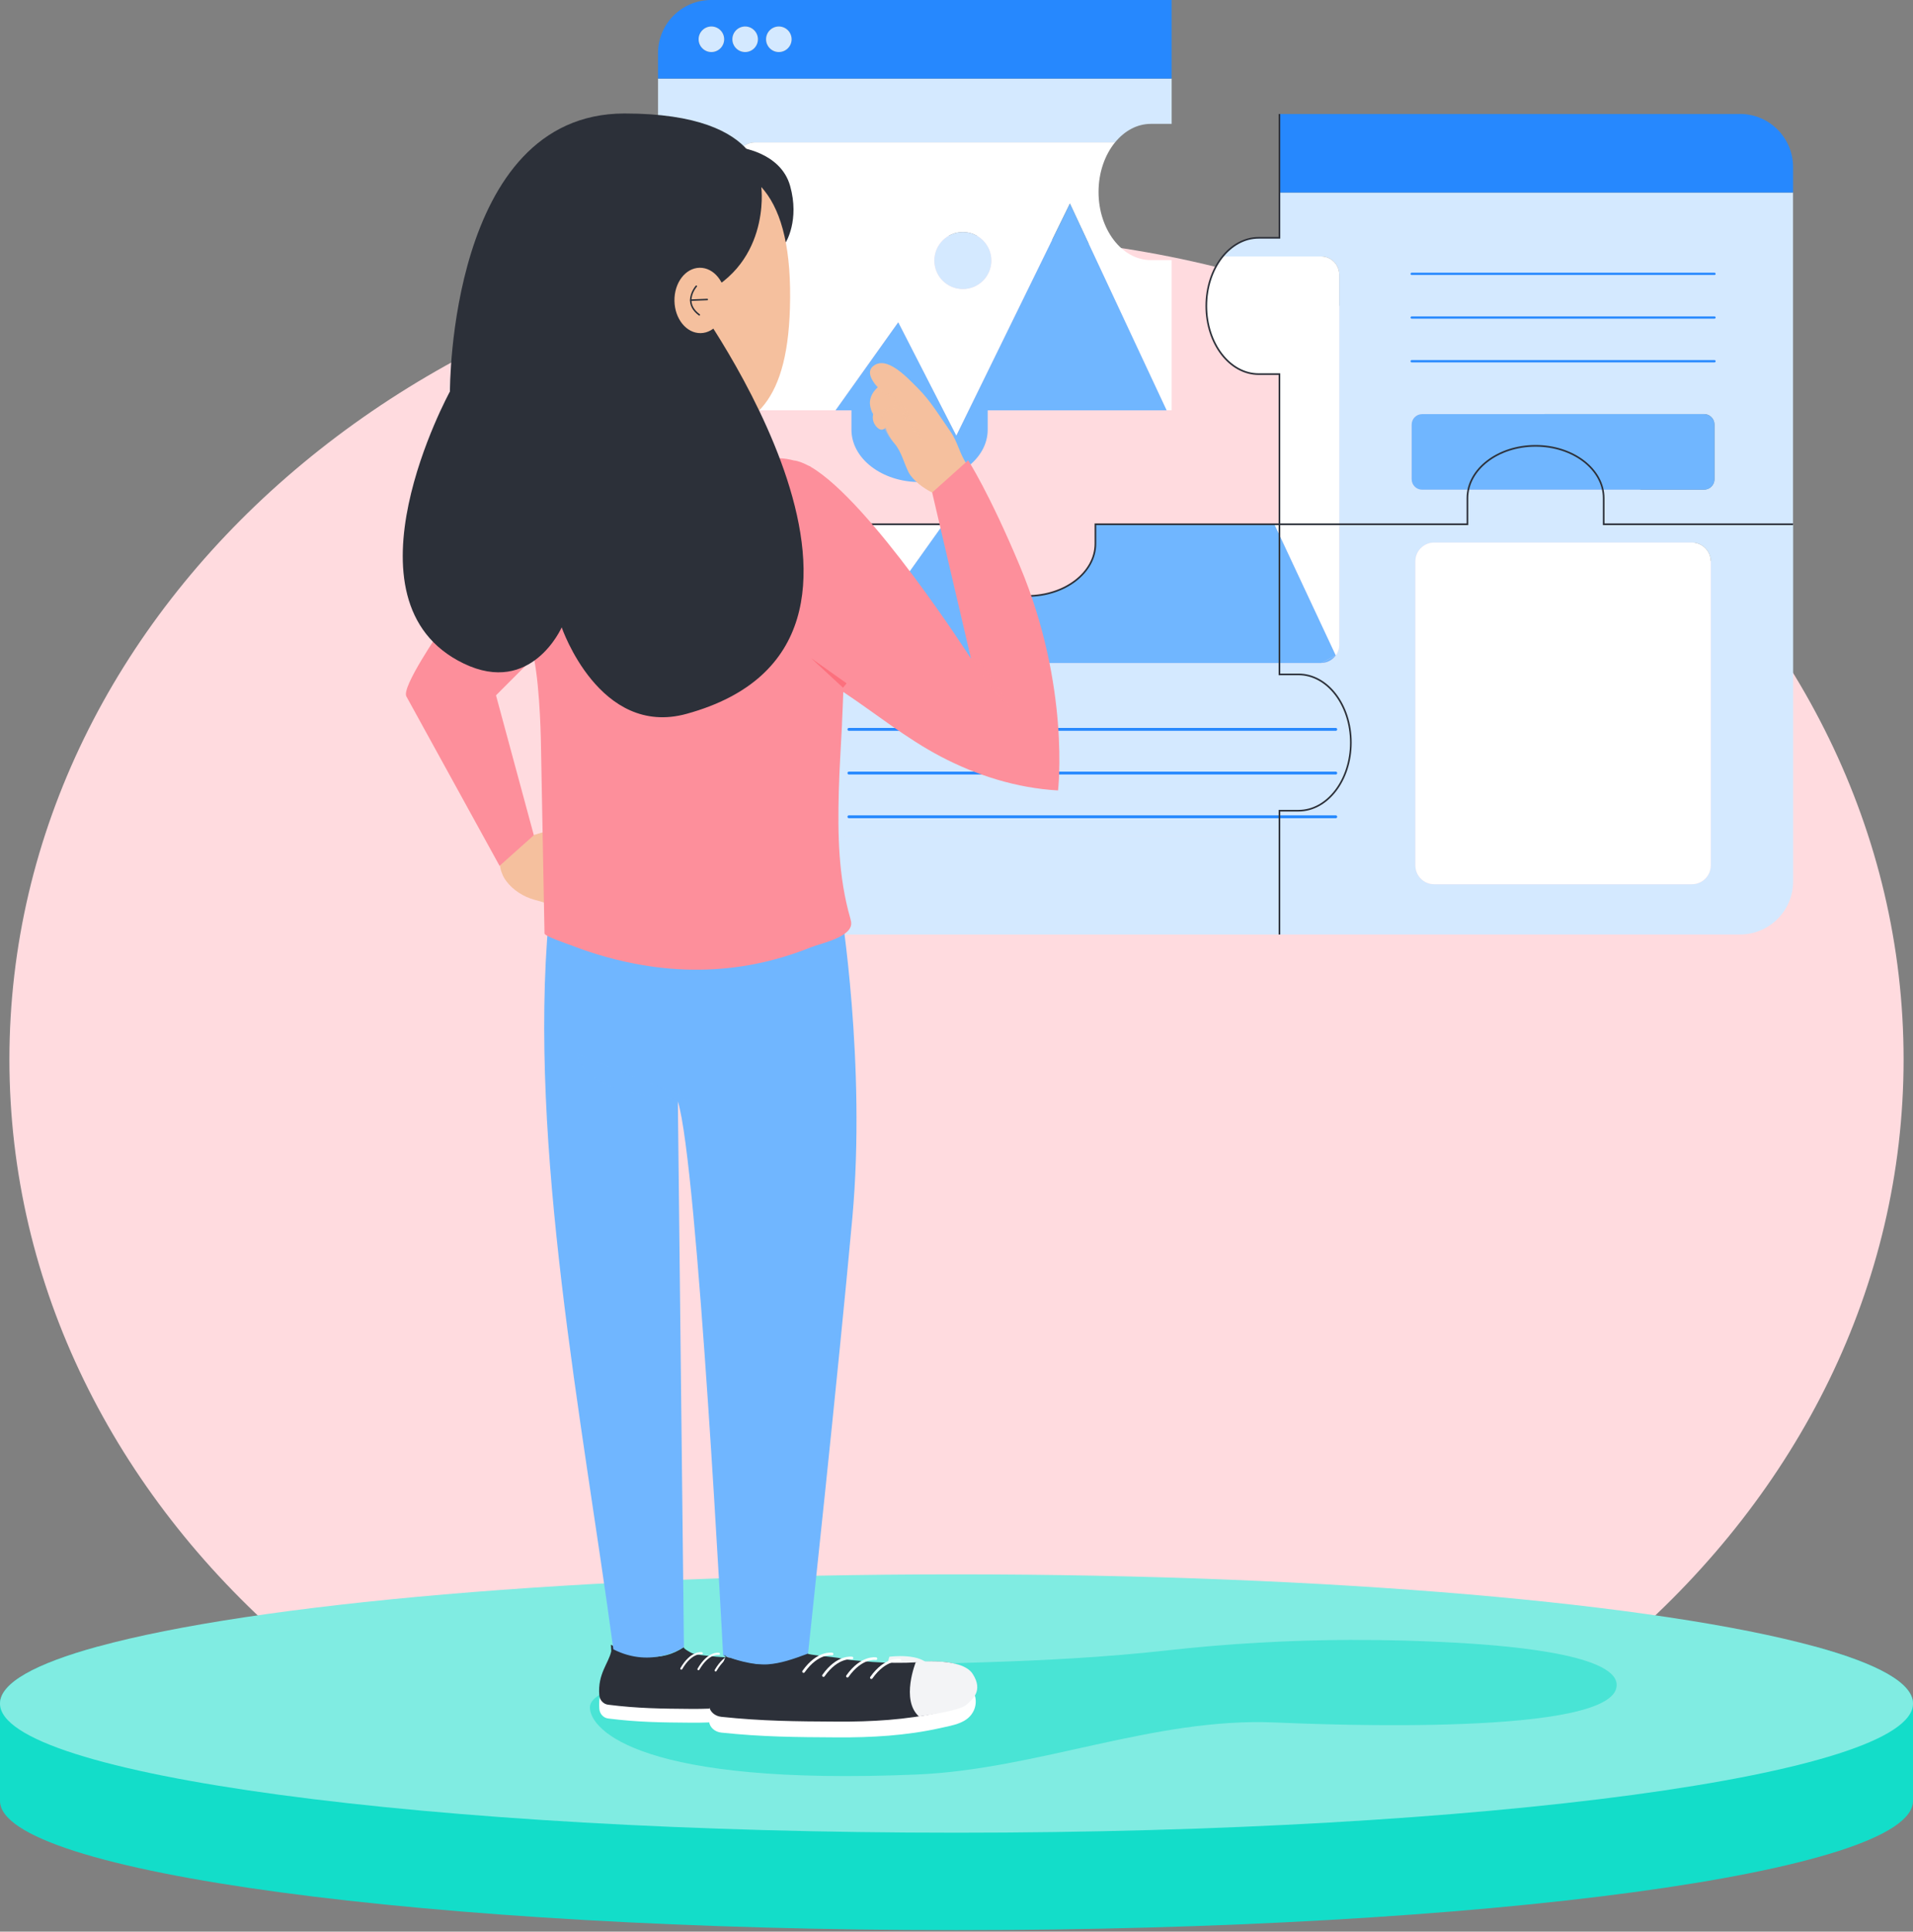 <?xml version="1.0" encoding="UTF-8"?>
<svg width="850px" height="858px" viewBox="0 0 850 858" version="1.1" xmlns="http://www.w3.org/2000/svg">
    <rect x="0" y="0" width="850" height="858" fill="#808080" stroke="none"/>
    <title>Question 4</title>
    <g id="Page-1" stroke="none" stroke-width="1" fill="none" fill-rule="evenodd">
        <g id="Question-4">
            <path d="M425,836.465 C657.409,836.465 845.816,672.648 845.816,470.57 C845.816,268.492 657.409,104.675 425,104.675 C192.588,104.675 4.184,268.492 4.184,470.57 C4.184,672.648 192.588,836.465 425,836.465 Z" id="Path" fill="#FFDBDF" fill-rule="nonzero"/>
            <path d="M375.196,371.566 L568.49,371.566 L568.49,360.098 L576.959,360.098 C583.008,360.098 588.477,357.074 592.611,352.159 C597.273,346.614 600.222,338.674 600.222,329.827 C600.222,313.117 589.813,299.557 576.959,299.557 L568.49,299.557 L568.49,294.516 L383.261,294.516 C380.816,294.516 378.674,293.407 377.187,291.718 C375.952,290.307 375.196,288.467 375.196,286.45 L375.196,232.865 L340.287,232.865 L340.287,391.503 C340.287,404.534 350.848,415.12 363.904,415.12 L568.515,415.12 L568.515,371.591 L375.221,371.591 L375.196,371.566 Z" id="Path" fill="#D4E9FF" fill-rule="nonzero"/>
            <path d="M712.559,221.296 C712.559,220.011 712.383,218.751 712.131,217.516 L652.446,217.516 C652.194,218.751 652.018,220.011 652.018,221.296 L652.018,232.865 L595.081,232.865 L595.081,286.45 C595.081,288.215 594.501,289.853 593.518,291.189 C592.056,293.205 589.687,294.516 587.015,294.516 L568.515,294.516 L568.515,299.557 L576.984,299.557 C589.838,299.557 600.248,313.117 600.248,329.827 C600.248,338.674 597.299,346.614 592.636,352.159 C588.502,357.074 583.008,360.098 576.984,360.098 L568.515,360.098 L568.515,371.566 L568.515,415.095 L773.126,415.095 C786.157,415.095 796.743,404.534 796.743,391.478 L796.743,232.84 L712.585,232.84 L712.585,221.271 L712.559,221.296 Z M751.778,241.006 C756.39,241.006 760.12,244.737 760.12,249.349 L760.12,384.421 C760.12,389.033 756.39,392.763 751.778,392.763 L637.248,392.763 C632.636,392.763 628.905,389.033 628.905,384.421 L628.905,249.349 C628.905,244.737 632.636,241.006 637.248,241.006 L751.778,241.006 Z" id="Shape" fill="#D4E9FF" fill-rule="nonzero"/>
            <path d="M568.49,105.632 L559.265,105.632 C553.09,105.632 547.494,108.783 543.31,113.9 L586.99,113.9 C591.451,113.9 595.055,117.504 595.055,121.965 L595.055,232.84 L651.993,232.84 L651.993,221.271 C651.993,219.986 652.169,218.726 652.421,217.491 L631.854,217.491 C629.283,217.491 627.217,215.399 627.217,212.853 L627.217,188.556 C627.217,185.985 629.309,183.918 631.854,183.918 L757.146,183.918 C759.717,183.918 761.784,186.01 761.784,188.556 L761.784,212.853 C761.784,215.424 759.692,217.491 757.146,217.491 L712.106,217.491 C712.358,218.726 712.534,219.986 712.534,221.271 L712.534,232.84 L796.692,232.84 L796.692,85.519 L568.465,85.519 L568.465,105.632 L568.49,105.632 Z" id="Path" fill="#D4E9FF" fill-rule="nonzero"/>
            <path d="M773.101,50.636 L568.49,50.636 L568.49,85.519 L796.717,85.519 L796.717,74.228 C796.717,61.197 786.157,50.611 773.101,50.611 L773.101,50.636 Z" id="Path" fill="#2688FE" fill-rule="nonzero"/>
            <path d="M559.265,166.174 L568.49,166.174 L568.49,232.865 L595.055,232.865 L595.055,121.965 C595.055,117.504 591.451,113.9 586.99,113.9 L543.31,113.9 C538.824,119.419 536.001,127.233 536.001,135.903 C536.001,152.614 546.411,166.174 559.265,166.174 L559.265,166.174 Z" id="Path" fill="#FFFFFF" fill-rule="nonzero"/>
            <path d="M375.196,232.865 L375.196,286.45 C375.196,288.467 375.977,290.307 377.187,291.718 L419.127,232.865 L375.196,232.865 L375.196,232.865 Z" id="Path" fill="#FFFFFF" fill-rule="nonzero"/>
            <polygon id="Path" fill="#FFFFFF" fill-rule="nonzero" points="568.49 232.865 566.221 232.865 568.49 237.705"/>
            <path d="M568.49,237.705 L593.493,291.164 C594.476,289.828 595.055,288.215 595.055,286.425 L595.055,232.84 L568.49,232.84 L568.49,237.679 L568.49,237.705 Z" id="Path" fill="#FFFFFF" fill-rule="nonzero"/>
            <polygon id="Path" fill="#70B6FF" fill-rule="nonzero" points="568.49 278.864 568.49 294.516 586.99 294.516 593.518 291.164 568.49 237.705"/>
            <path d="M568.49,237.705 L566.221,232.865 L486.726,232.865 L486.726,241.46 C486.726,254.314 473.166,264.724 456.455,264.724 C439.745,264.724 426.185,254.314 426.185,241.46 L426.185,232.865 L419.127,232.865 L377.187,291.718 L383.261,294.516 L568.49,294.516 L568.49,237.705 Z" id="Path" fill="#70B6FF" fill-rule="nonzero"/>
            <path d="M383.286,294.516 L377.212,291.718 C378.699,293.432 380.842,294.516 383.286,294.516 Z" id="Path" fill="#70B6FF" fill-rule="nonzero"/>
            <path d="M593.518,291.164 L587.015,294.491 C589.687,294.491 592.056,293.155 593.518,291.164 Z" id="Path" fill="#70B6FF" fill-rule="nonzero"/>
            <path d="M327.307,71.354 C327.307,66.893 330.911,63.289 335.372,63.289 L495.422,63.289 C499.58,58.172 505.176,55.022 511.376,55.022 L520.601,55.022 L520.601,34.908 L292.373,34.908 L292.373,182.254 L327.282,182.254 L327.282,71.354 L327.307,71.354 Z" id="Path" fill="#D4E9FF" fill-rule="nonzero"/>
            <path d="M520.601,0 L315.99,0 C302.959,0 292.373,10.561 292.373,23.617 L292.373,34.908 L520.601,34.908 L520.601,0 Z M316.091,23.113 C312.966,23.113 310.42,20.567 310.42,17.442 C310.42,14.316 312.966,11.771 316.091,11.771 C319.216,11.771 321.762,14.316 321.762,17.442 C321.762,20.567 319.216,23.113 316.091,23.113 Z M331.088,23.113 C327.962,23.113 325.417,20.567 325.417,17.442 C325.417,14.316 327.962,11.771 331.088,11.771 C334.213,11.771 336.759,14.316 336.759,17.442 C336.759,20.567 334.213,23.113 331.088,23.113 Z M346.059,23.113 C342.934,23.113 340.388,20.567 340.388,17.442 C340.388,14.316 342.934,11.771 346.059,11.771 C349.185,11.771 351.73,14.316 351.73,17.442 C351.73,20.567 349.185,23.113 346.059,23.113 Z" id="Shape" fill="#2688FE" fill-rule="nonzero"/>
            <path d="M316.091,11.771 C312.966,11.771 310.42,14.316 310.42,17.442 C310.42,20.567 312.966,23.113 316.091,23.113 C319.216,23.113 321.762,20.567 321.762,17.442 C321.762,14.316 319.216,11.771 316.091,11.771 Z" id="Path" fill="#D4E9FF" fill-rule="nonzero"/>
            <path d="M331.088,11.771 C327.962,11.771 325.417,14.316 325.417,17.442 C325.417,20.567 327.962,23.113 331.088,23.113 C334.213,23.113 336.759,20.567 336.759,17.442 C336.759,14.316 334.213,11.771 331.088,11.771 Z" id="Path" fill="#D4E9FF" fill-rule="nonzero"/>
            <path d="M346.059,11.771 C342.934,11.771 340.388,14.316 340.388,17.442 C340.388,20.567 342.934,23.113 346.059,23.113 C349.185,23.113 351.73,20.567 351.73,17.442 C351.73,14.316 349.185,11.771 346.059,11.771 Z" id="Path" fill="#D4E9FF" fill-rule="nonzero"/>
            <path d="M327.307,71.354 L327.307,182.229 L371.239,182.229 L399.09,143.137 L424.899,193.496 L475.384,90.409 L518.333,182.229 L520.601,182.229 L520.601,115.538 L511.376,115.538 C498.522,115.538 488.112,101.978 488.112,85.267 C488.112,76.597 490.935,68.783 495.422,63.264 L335.372,63.264 C330.911,63.264 327.307,66.868 327.307,71.329 L327.307,71.354 Z M427.823,103.087 C434.805,103.087 440.476,108.758 440.476,115.74 C440.476,122.721 434.805,128.392 427.823,128.392 C420.841,128.392 415.17,122.721 415.17,115.74 C415.17,108.758 420.841,103.087 427.823,103.087 L427.823,103.087 Z" id="Shape" fill="#FFFFFF" fill-rule="nonzero"/>
            <path d="M378.321,190.849 C378.321,203.704 391.881,214.113 408.592,214.113 C425.302,214.113 438.863,203.704 438.863,190.849 L438.863,182.254 L518.358,182.254 L475.409,90.434 L424.924,193.521 L399.115,143.162 L371.264,182.254 L378.321,182.254 L378.321,190.849 L378.321,190.849 Z" id="Path" fill="#70B6FF" fill-rule="nonzero"/>
            <path d="M427.823,128.392 C434.81,128.392 440.476,122.728 440.476,115.74 C440.476,108.752 434.81,103.087 427.823,103.087 C420.834,103.087 415.17,108.752 415.17,115.74 C415.17,122.728 420.834,128.392 427.823,128.392 Z" id="Path" fill="#D4E9FF" fill-rule="nonzero"/>
            <path d="M682.289,198.033 C667.241,198.033 654.79,206.476 652.446,217.516 L712.131,217.516 C709.787,206.476 697.336,198.033 682.289,198.033 L682.289,198.033 Z" id="Path" fill="#70B6FF" fill-rule="nonzero"/>
            <path d="M682.289,198.033 C697.336,198.033 709.787,206.476 712.131,217.516 L757.171,217.516 C759.742,217.516 761.809,215.424 761.809,212.878 L761.809,188.581 C761.809,186.01 759.717,183.943 757.171,183.943 L631.879,183.943 C629.309,183.943 627.242,186.035 627.242,188.581 L627.242,212.878 C627.242,215.449 629.334,217.516 631.879,217.516 L652.446,217.516 C654.79,206.476 667.241,198.033 682.289,198.033 Z" id="Path" fill="#70B6FF" fill-rule="nonzero"/>
            <path d="M751.778,241.006 L637.248,241.006 C632.641,241.006 628.905,244.742 628.905,249.349 L628.905,384.395 C628.905,389.003 632.641,392.738 637.248,392.738 L751.778,392.738 C756.385,392.738 760.12,389.003 760.12,384.395 L760.12,249.349 C760.12,244.742 756.385,241.006 751.778,241.006 Z" id="Path" fill="#FFFFFF" fill-rule="nonzero"/>
            <line x1="627.242" y1="121.637" x2="761.809" y2="121.637" id="Path" stroke="#2688FE" stroke-linecap="round"/>
            <line x1="627.242" y1="141.045" x2="761.809" y2="141.045" id="Path" stroke="#2688FE" stroke-linecap="round"/>
            <line x1="627.242" y1="160.452" x2="761.809" y2="160.452" id="Path" stroke="#2688FE" stroke-linecap="round"/>
            <line x1="377.187" y1="323.98" x2="593.518" y2="323.98" id="Path" stroke="#2688FE" stroke-width="1.27" stroke-linecap="round"/>
            <line x1="377.187" y1="343.387" x2="593.518" y2="343.387" id="Path" stroke="#2688FE" stroke-width="1.27" stroke-linecap="round"/>
            <line x1="377.187" y1="362.795" x2="593.518" y2="362.795" id="Path" stroke="#2688FE" stroke-width="1.27" stroke-linecap="round"/>
            <path d="M796.717,232.865 L712.559,232.865 L712.559,221.296 C712.559,208.442 698.999,198.033 682.289,198.033 C665.578,198.033 652.018,208.442 652.018,221.296 L652.018,232.865 L486.726,232.865 L486.726,241.46 C486.726,254.314 473.166,264.724 456.455,264.724 C439.745,264.724 426.185,254.314 426.185,241.46 L426.185,232.865 L340.262,232.865" id="Path" stroke="#2C3039" stroke-width="0.73"/>
            <path d="M568.49,415.095 L568.49,360.098 L576.959,360.098 C589.813,360.098 600.222,346.538 600.222,329.827 C600.222,313.117 589.813,299.557 576.959,299.557 L568.49,299.557 L568.49,166.174 L559.265,166.174 C546.411,166.174 536.001,152.614 536.001,135.903 C536.001,119.193 546.411,105.632 559.265,105.632 L568.49,105.632 L568.49,50.636" id="Path" stroke="#2C3039" stroke-width="0.73"/>
            <path d="M850,756.693 L850,799.944 C850,831.651 659.73,857.335 425,857.335 C190.27,857.335 0,831.651 0,799.944 L0,756.693 C0,747.594 15.627,739.024 43.453,731.387 L806.547,731.387 C834.373,739.024 850,747.594 850,756.693 L850,756.693 Z" id="Path" fill="#13DDC9" fill-rule="nonzero"/>
            <path d="M850,756.693 C850,788.375 659.73,814.058 425,814.058 C190.27,814.058 0,788.375 0,756.693 C0,747.594 15.627,739.024 43.453,731.387 C112.715,712.383 257.541,699.302 425,699.302 C592.459,699.302 737.285,712.383 806.547,731.387 C834.373,739.024 850,747.594 850,756.693 Z" id="Path" fill="#80ECE2" fill-rule="nonzero"/>
            <path d="M600.936,728.413 C573.316,728.486 545.7,730.044 518.512,733.081 C463.452,739.228 412.471,738.364 357.232,740.932 C343.415,741.575 262.128,743.301 262.128,758.389 C262.128,768.612 285.276,793.403 407.531,788.193 C460.866,785.922 512.848,762.81 566.282,765.081 C588.215,766.018 717.88,771.367 718.332,748.577 C718.624,733.86 662.327,730.538 646.47,729.648 C631.337,728.809 616.147,728.388 600.956,728.438 L600.936,728.413 Z" id="Path" fill-opacity="0.5" fill="#13DDC9" fill-rule="nonzero"/>
            <path d="M395.18,735.899 C395.18,735.899 390.316,750.568 396.163,756.995 C396.163,756.995 409.068,755.054 411.387,752.383 C413.101,750.417 416.781,747.14 413.303,740.511 C409.824,733.882 395.18,735.899 395.18,735.899 L395.18,735.899 Z" id="Path" fill="#F3F4F6" fill-rule="nonzero"/>
            <path d="M327.985,65.406 C327.985,65.406 346.788,67.321 351.072,82.57 C355.357,97.819 349.132,107.674 349.132,107.674 C349.132,107.674 333.454,104.473 333.454,95.425 C333.454,86.376 327.985,65.406 327.985,65.406 L327.985,65.406 Z" id="Path" fill="#2C3039" fill-rule="nonzero"/>
            <g id="Group" opacity="0.5" style="mix-blend-mode: multiply;" transform="translate(291.665, 237.73)" fill="#FD8F9B" fill-rule="nonzero">
                <path d="M32.489,0.025 C32.489,0.025 8.948,29.691 8.544,54.19 L0,62.734 C7.41,20.769 32.489,0 32.489,0 L32.489,0.025 Z" id="Path"/>
            </g>
            <g id="Group" opacity="0.5" style="mix-blend-mode: multiply;" transform="translate(269.031, 305.572)" fill="#FD8F9B" fill-rule="nonzero">
                <path d="M15.955,1.622 L14.367,3.21 L15.324,7.419 C15.324,7.419 6.175,-0.294 0,0.009 L15.929,1.647 L15.955,1.622 Z" id="Path"/>
            </g>
            <path d="M300.209,381.346 C300.209,381.346 313.24,379.027 319.365,376.683 C326.523,373.961 319.793,368.239 318.306,368.239 C316.819,368.239 306.208,367.332 300.209,370.886" id="Path" fill="#F5C09E" fill-rule="nonzero"/>
            <path d="M348.249,744.746 C341.192,739.352 328.086,743.359 322.364,742.276 C316.517,741.167 305.351,742.276 303.889,737.739 C293.808,744.62 282.944,742.502 271.476,736.705 C271.426,736.983 271.678,739.276 271.627,739.553 C270.468,744.947 265.528,749.61 266.309,759.087 C266.486,761.305 268.149,763.069 270.216,763.321 C283.322,764.985 293.833,765.086 307.04,765.187 C318.004,765.262 329.094,764.506 339.756,761.633 C344.217,760.423 348.754,759.667 350.619,754.701 C351.829,751.45 351.299,747.064 348.249,744.72 L348.249,744.746 Z" id="Path" fill="#FFFFFF" fill-rule="nonzero"/>
            <path d="M348.249,738.596 C342.679,734.336 335.395,736 329.044,736.201 C324.28,736.327 319.516,736.1 314.778,735.521 C312.434,735.243 309.787,735.092 307.544,734.336 C306.99,734.16 303.209,732.042 303.864,731.614 C293.782,738.495 282.919,736.378 271.451,730.581 C271.401,730.858 271.653,733.151 271.602,733.429 C270.443,738.822 265.503,743.485 266.284,752.962 C266.461,755.18 268.124,756.945 270.191,757.197 C283.297,758.86 293.808,758.961 307.015,759.062 C317.979,759.137 329.069,758.381 339.73,755.508 C344.192,754.298 348.728,753.542 350.593,748.577 C351.803,745.325 351.274,740.94 348.224,738.596 L348.249,738.596 Z" id="Path" fill="#2C3039" fill-rule="nonzero"/>
            <path d="M311.829,734.361 C311.829,734.361 307.292,733.353 302.73,741.167" id="Path" stroke="#FFFFFF" stroke-width="0.92" stroke-linecap="round"/>
            <path d="M319.441,734.613 C319.441,734.613 314.904,733.605 310.342,741.419" id="Path" stroke="#FFFFFF" stroke-width="0.92" stroke-linecap="round"/>
            <path d="M327.078,735.168 C327.078,735.168 322.541,734.16 317.979,741.973" id="Path" stroke="#FFFFFF" stroke-width="0.92" stroke-linecap="round"/>
            <path d="M404.557,189.035 C404.557,189.035 404.027,189.967 400.07,186.968 C396.113,183.968 395.432,186.817 395.432,186.817 C395.432,186.817 392.912,194.075 389.106,189.161 C385.3,184.246 391.047,178.625 391.047,178.625 C391.047,178.625 404.935,180.087 405.867,183.237 C406.8,186.388 412.95,193.924 412.95,193.924 L407.909,195.336 L404.557,189.009" id="Path" fill="#F5C09E" fill-rule="nonzero"/>
            <path d="M406.598,188.606 C406.598,188.606 405.489,189.539 401.885,183.893 C398.281,178.247 396.063,181.524 396.063,181.524 C396.063,181.524 389.459,189.539 386.939,181.524 C384.418,173.508 394.349,169.098 394.349,169.098" id="Path" fill="#F5C09E" fill-rule="nonzero"/>
            <g id="Group" opacity="0.5" style="mix-blend-mode: multiply;" transform="translate(386.964, 179.986)" fill="#F5C09E" fill-rule="nonzero">
                <path d="M19.634,8.62 C16.055,9.2 13.056,-1.462 9.628,1.89 C8.191,3.503 6.528,5.016 4.31,5.444 C1.865,5.999 0.302,3.604 0,1.537 C0.756,3.201 2.092,5.192 4.134,4.562 C5.873,4.008 7.385,2.571 8.645,1.159 C8.897,0.756 9.779,0.05 10.536,0 C14.82,0.025 15.627,5.343 18.223,7.813 C18.626,8.191 19.08,8.746 19.685,8.62 L19.634,8.62 Z" id="Path"/>
            </g>
            <path d="M407.001,192.009 C407.001,192.009 398.331,179.583 394.374,181.221 C390.417,182.859 393.467,192.286 397.424,196.974 C400.599,200.729 401.557,205.468 403.7,209.753 C405.489,213.307 410.48,216.986 414.185,218.751 C417.134,220.162 417.789,218.65 420.284,216.432 C424.292,212.878 425.678,209.879 429.66,206.3 C426.333,201.586 425.602,196.344 422.275,191.631 C417.638,185.052 413.479,178.02 407.732,172.324 C403.019,167.661 393.87,157.579 387.871,162.721 C383.763,166.224 390.24,172.601 392.685,174.189 C395.13,175.777 397.524,176.936 399.566,178.978 C401.608,181.019 403.221,183.439 404.279,186.111 C405.086,188.127 406.069,190.068 407.001,192.034 L407.001,192.009 Z" id="Path" fill="#F5C09E" fill-rule="nonzero"/>
            <g id="Group" opacity="0.5" style="mix-blend-mode: multiply;" transform="translate(387.569, 168.72)" fill="#F5C09E" fill-rule="nonzero">
                <path d="M16.711,17.366 C14.619,13.837 12.098,10.687 8.822,8.444 C5.595,6.15 1.764,3.755 0,0 C2.092,3.68 5.898,5.469 9.452,7.461 C13.081,9.653 15.702,13.358 16.685,17.366 L16.711,17.366 Z" id="Path"/>
            </g>
            <g id="Group" opacity="0.5" style="mix-blend-mode: multiply;" transform="translate(392.122, 180.936)" fill="#F5C09E" fill-rule="nonzero">
                <path d="M5.301,16.013 C1.974,12.409 -0.798,7.494 0.21,2.327 C1.294,-1.126 5.075,-0.219 7.091,1.722 C9.032,3.335 10.594,5.25 11.981,7.292 C-0.723,-6.192 -1.252,5.679 5.301,16.038 L5.301,16.013 Z" id="Path"/>
            </g>
            <g id="Group" opacity="0.5" style="mix-blend-mode: multiply;" transform="translate(405.01, 188.203)" fill="#F5C09E" fill-rule="nonzero">
                <path d="M0,1.487 C1.159,2.016 2.117,2.747 2.999,3.554 L2.016,4.285 C1.638,3.629 1.336,2.949 1.059,2.243 C0.807,1.512 0.58,0.807 0.479,0 C1.084,0.529 1.537,1.134 1.991,1.739 C2.873,2.949 4.134,5.873 4.814,7.234 C3.352,5.57 0.958,3.503 0.025,1.462 L0,1.487 Z" id="Path"/>
            </g>
            <path d="M224.949,391.352 C227.923,395.385 232.661,398.334 237.4,399.644 C239.996,400.35 242.415,400.93 244.81,402.165 C247.003,396.62 246.927,388.907 247.809,382.984 L250.204,366.954 L237.173,370.911 C233.443,372.7 226.864,374.314 224.016,377.187 C220.714,380.514 222,386.815 224.243,390.344 C224.47,390.697 224.697,391.024 224.949,391.352 L224.949,391.352 Z" id="Path" fill="#F5C09E" fill-rule="nonzero"/>
            <path d="M351.072,132.324 C350.77,180.036 334.211,189.639 312.434,194.201 C284.633,200.024 259.202,170.509 256.807,136.811 C254.413,103.112 275.433,74.152 303.763,72.136 C332.093,70.119 351.4,82.923 351.072,132.299 L351.072,132.324 Z" id="Path" fill="#F5C09E" fill-rule="nonzero"/>
            <path d="M373.504,402.568 C373.504,402.568 384.922,472.385 378.722,540.941 C372.496,609.523 359.037,734.462 359.037,734.462 C359.037,734.462 347.216,745.3 321.306,735.269 C321.306,735.269 309.964,516.72 301.192,489.247 L303.889,731.589 C303.889,731.589 289.775,741.393 272.535,732.597 C258.798,630.871 234.652,509.183 243.827,408.063 C243.827,408.063 292.371,425.05 373.479,402.568 L373.504,402.568 Z" id="Path" fill="#70B6FF" fill-rule="nonzero"/>
            <g id="Group" opacity="0.5" style="mix-blend-mode: multiply;" transform="translate(256.631, 467.999)" fill="#70B6FF" fill-rule="nonzero">
                <path d="M7.16357876e-14,0 C7.16357876e-14,0 7.16357876e-14,19.055 50.283,20.441 L7.16357876e-14,0 Z" id="Path"/>
            </g>
            <path d="M374.109,321.51 C374.336,316.797 374.538,312.058 374.689,307.345 C389.056,316.923 402.666,327.987 417.965,336.028 C434.096,344.497 451.866,350.067 470.114,351.1 C470.114,351.1 475.659,305.127 453.151,251.416 C439.364,218.499 430.164,204.46 430.164,204.46 L414.185,218.776 L431.45,292.575 C431.45,292.575 386.636,222.657 360.171,207.333 L360.171,207.232 C359.793,207.056 359.415,206.905 359.037,206.753 C356.743,205.544 354.576,204.712 352.66,204.51 C348.325,203.376 343.99,203.099 340.285,204.359 C336.302,205.695 333.429,210.836 330.077,213.735 C314.904,226.917 297.387,223.59 283.448,210.005 C283.448,210.005 263.033,210.458 253.354,211.996 C243.676,213.508 233.09,225.858 233.09,225.858 C227.116,231.908 221.748,238.562 216.883,245.543 C209.725,255.776 203.701,266.74 197.299,277.427 C195.232,280.855 178.295,305.228 180.563,309.336 L221.974,384.597 L237.198,370.987 L220.387,308.857 L237.198,292.021 C240.147,306.79 240.374,331.516 240.374,331.516 L241.936,414.616 C241.936,415.876 252.497,419.405 253.505,419.783 C263.864,423.841 274.677,426.84 285.641,428.705 C302.201,431.528 319.189,431.452 335.672,428.151 C344.015,426.487 352.207,424.017 360.121,420.841 C364.532,419.077 377.487,416.531 378.193,410.659 C378.319,409.676 378.016,408.693 377.764,407.735 C372.496,389.31 372.194,370.558 372.698,351.529 C372.95,341.522 373.656,331.541 374.135,321.56 L374.109,321.51 Z" id="Path" fill="#FD8F9B" fill-rule="nonzero"/>
            <path d="M338.294,83.427 C338.294,83.427 342.78,119.218 307.897,132.526 C307.897,132.526 420.36,285.367 305.074,317.074 C266.36,327.735 249.573,278.662 249.573,278.662 C249.573,278.662 236.165,309.26 206.02,294.717 C148.906,267.169 199.92,173.887 199.92,173.887 C199.92,173.887 199.29,50.46 277.475,50.409 C342.755,50.384 338.268,83.402 338.268,83.402 L338.294,83.427 Z" id="Path" fill="#2C3039" fill-rule="nonzero"/>
            <path d="M311.335,147.966 C317.638,147.863 322.644,141.282 322.511,133.264 C322.379,125.247 317.162,118.832 310.858,118.935 C304.552,119.039 299.549,125.622 299.68,133.638 C299.811,141.655 305.029,148.069 311.335,147.966 Z" id="Path" fill="#F5C09E" fill-rule="nonzero"/>
            <path d="M309.384,127.132 C309.384,127.132 306.914,129.905 306.914,133.358 C306.914,135.424 307.846,137.743 310.72,139.86" id="Path" stroke="#2C3039" stroke-width="0.67" stroke-linecap="round" stroke-linejoin="round"/>
            <line x1="314.248" y1="133.03" x2="306.914" y2="133.332" id="Path" stroke="#2C3039" stroke-width="0.67" stroke-linecap="round" stroke-linejoin="round"/>
            <path d="M429.383,748.35 C419.528,742.2 401.255,746.787 393.265,745.527 C385.099,744.267 369.522,745.527 367.506,740.335 C353.467,748.199 338.294,745.779 322.289,739.15 C322.213,739.478 322.566,742.099 322.49,742.402 C320.852,748.577 313.971,753.895 315.08,764.733 C315.332,767.278 317.626,769.295 320.55,769.597 C338.823,771.513 353.492,771.614 371.917,771.715 C387.216,771.815 402.666,770.933 417.562,767.631 C423.788,766.245 430.114,765.388 432.71,759.717 C434.399,755.987 433.668,750.971 429.408,748.299 L429.383,748.35 Z" id="Path" fill="#FFFFFF" fill-rule="nonzero"/>
            <path d="M429.383,741.318 C421.62,736.453 411.463,738.369 402.616,738.57 C395.987,738.722 389.333,738.47 382.729,737.789 C379.478,737.461 375.748,737.31 372.622,736.428 C371.866,736.201 358.104,734.966 359.037,734.487 C345.527,739.553 337.311,741.923 321.306,735.294 C321.23,735.622 322.591,735.092 322.49,735.395 C320.852,741.57 313.971,746.888 315.08,757.726 C315.332,760.272 317.626,762.288 320.55,762.59 C338.823,764.506 353.492,764.607 371.917,764.708 C387.216,764.808 402.666,763.926 417.562,760.624 C423.788,759.238 430.114,758.381 432.71,752.71 C434.399,748.98 433.668,743.964 429.408,741.293 L429.383,741.318 Z" id="Path" fill="#2C3039" fill-rule="nonzero"/>
            <path d="M406.926,738.243 C406.926,738.243 400.146,755.029 408.287,762.389 C408.287,762.389 426.283,760.171 429.534,757.121 C431.929,754.878 437.07,751.122 432.206,743.536 C427.342,735.949 406.926,738.243 406.926,738.243 Z" id="Path" fill="#F3F4F6" fill-rule="nonzero"/>
            <path d="M378.571,736.478 C378.571,736.478 372.219,735.319 365.893,744.267" id="Path" stroke="#FFFFFF" stroke-width="1.17" stroke-linecap="round"/>
            <path d="M369.724,734.689 C369.724,734.689 363.372,733.53 357.046,742.477" id="Path" stroke="#FFFFFF" stroke-width="1.17" stroke-linecap="round"/>
            <path d="M389.207,736.756 C389.207,736.756 382.855,735.596 376.529,744.544" id="Path" stroke="#FFFFFF" stroke-width="1.17" stroke-linecap="round"/>
            <path d="M399.843,737.411 C399.843,737.411 393.492,736.252 387.165,745.199" id="Path" stroke="#FFFFFF" stroke-width="1.17" stroke-linecap="round"/>
            <polygon id="Path" fill="#FC707D" fill-rule="nonzero" points="360.426 292.373 376.179 303.514 374.591 305.48"/>
            <g id="Group" opacity="0.5" style="mix-blend-mode: multiply;" transform="translate(430.999, 289.853)" fill="#FD8F9B" fill-rule="nonzero">
                <path d="M0,0 C7.209,7.082 13.031,15.173 17.442,24.272 C10.233,17.215 4.411,9.074 0,0 Z" id="Path"/>
            </g>
        </g>
    </g>
</svg>
